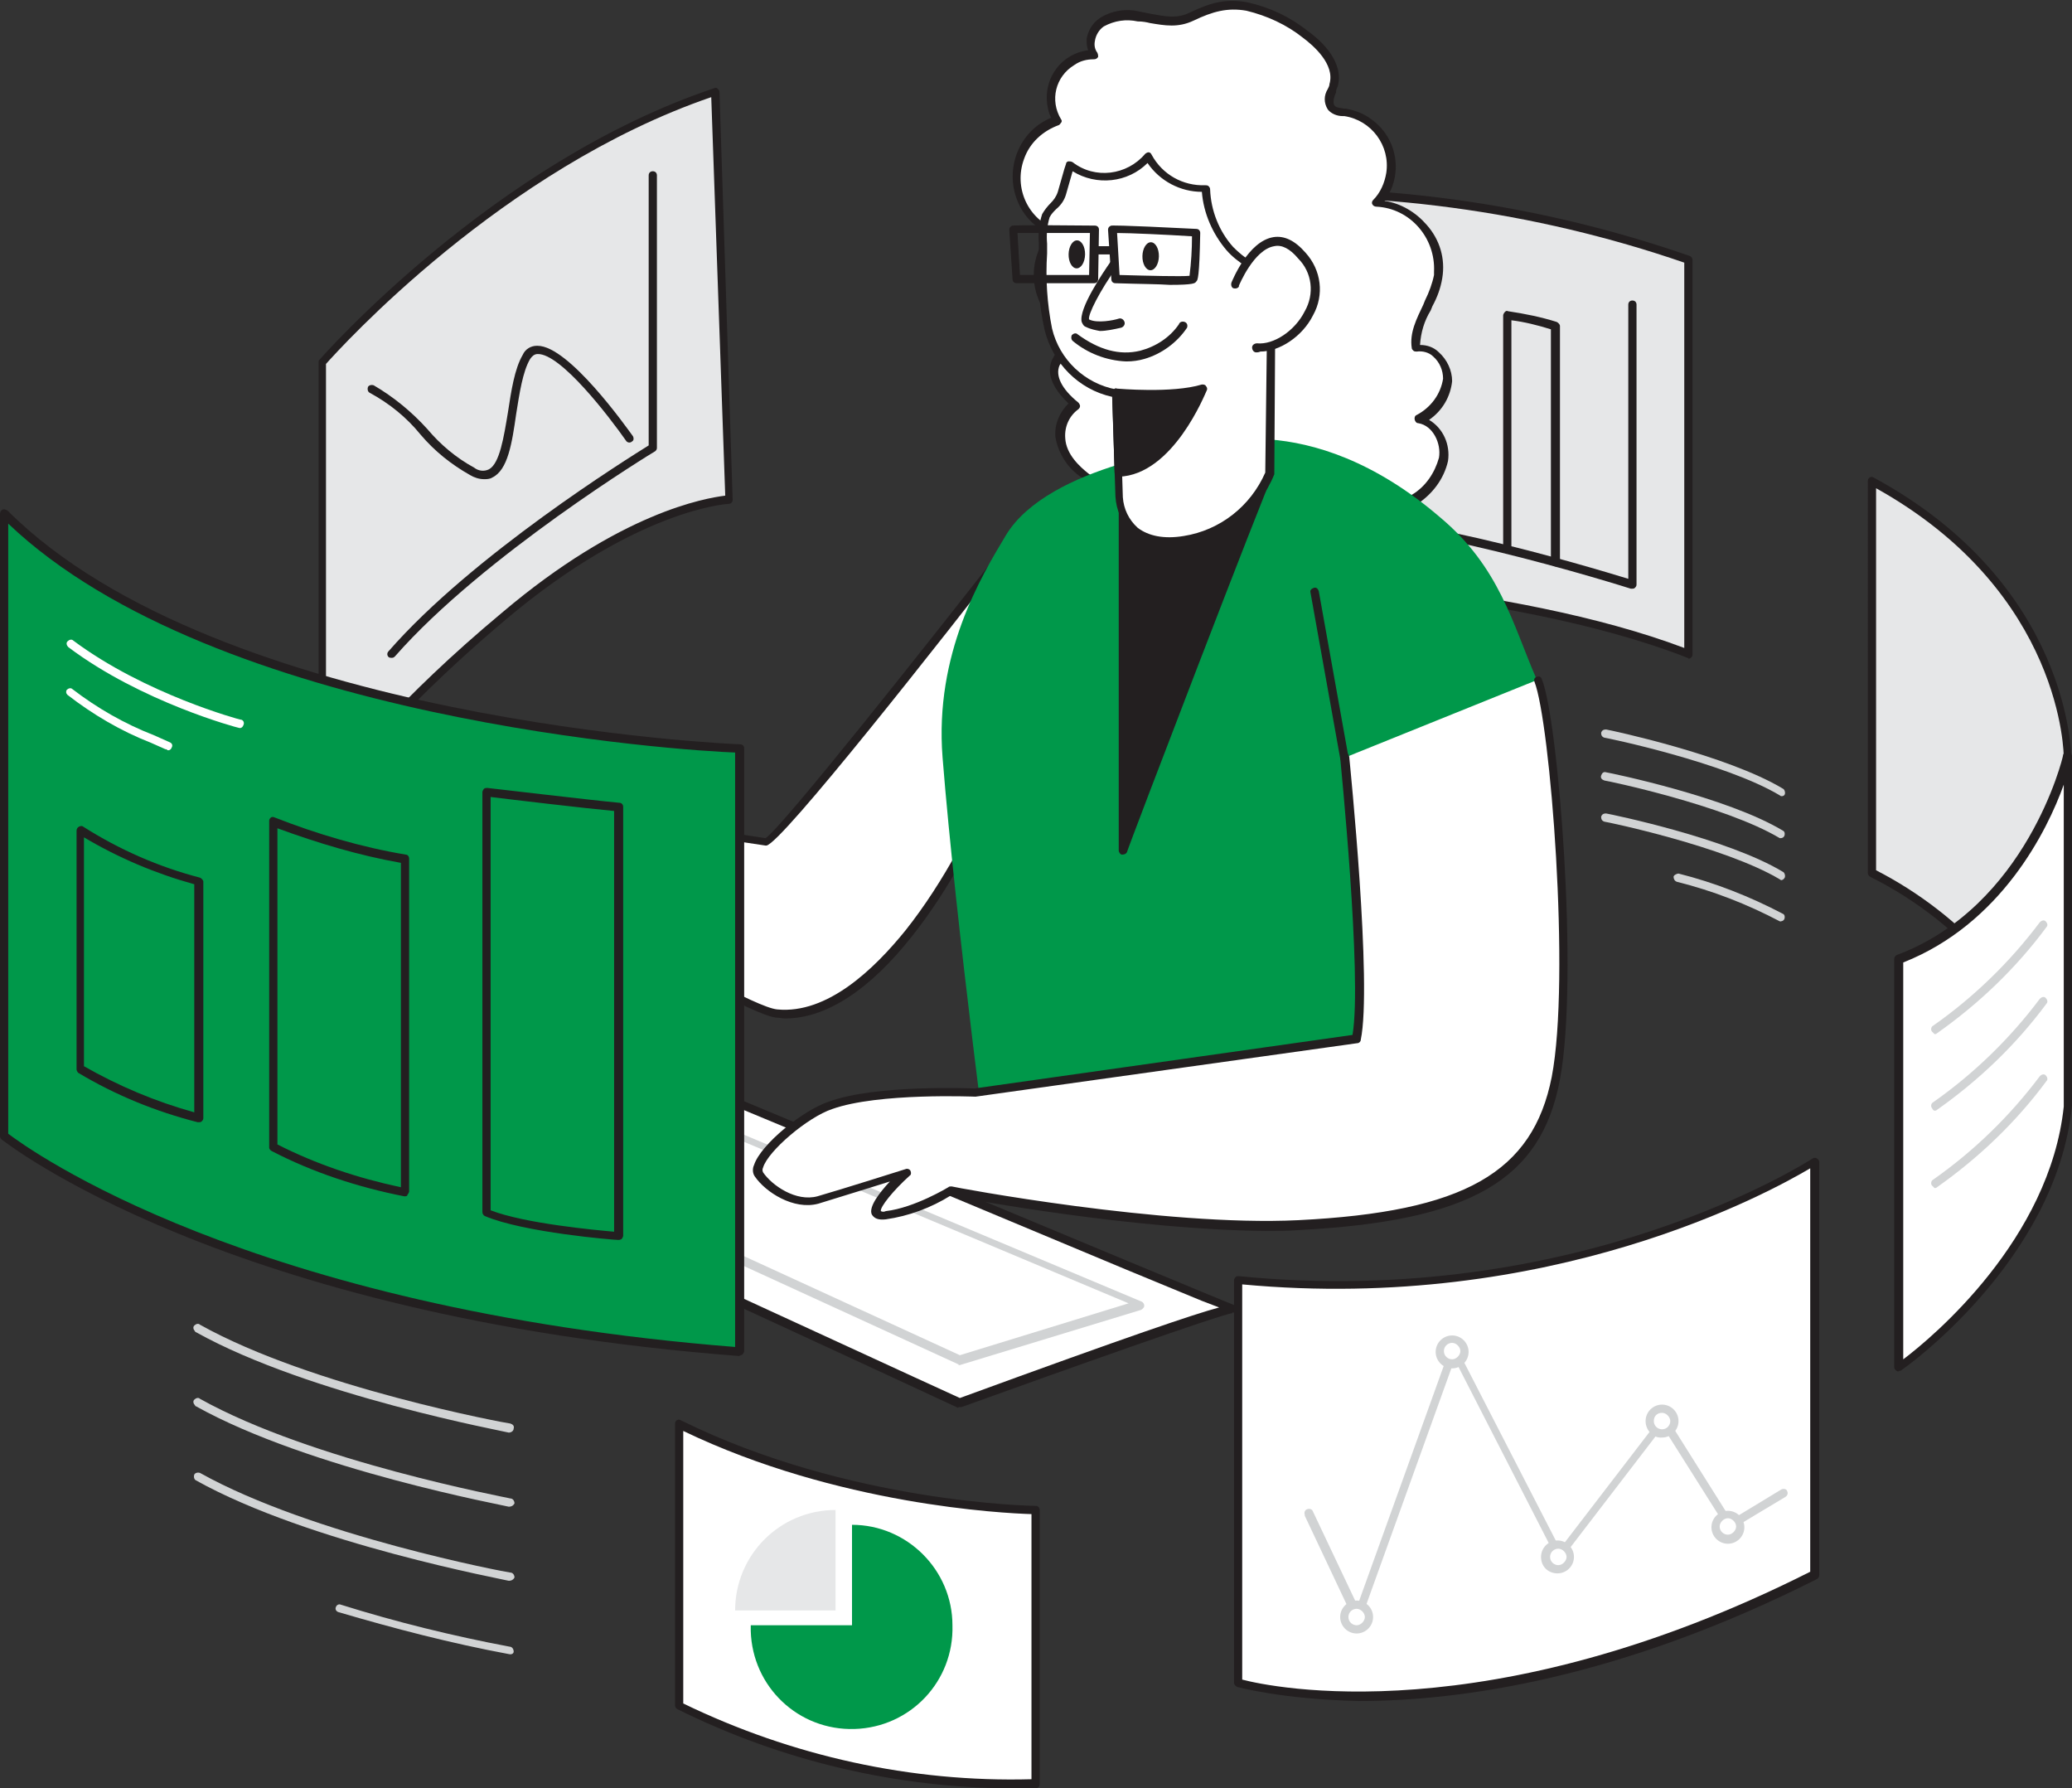 <svg xmlns="http://www.w3.org/2000/svg" xmlns:xlink="http://www.w3.org/1999/xlink" id="Layer_1" x="0px" y="0px" viewBox="0 0 251.7 217.2" style="enable-background:new 0 0 251.7 217.2;" xml:space="preserve"><rect x="0" y="0" width="251.7" height="217.2" fill="#333333" stroke="none"/><style type="text/css">	.st0{fill:#E6E7E8;}	.st1{fill:#231F20;}	.st2{fill:#FFFFFF;}	.st3{fill:#D1D3D4;}	.st4{fill:#00984A;}</style><g id="_519_analytics_process_flatline">	<path class="st0" d="M86.9,11c-27.2,9.1-47.7,32.9-47.7,32.9v53.8c0,0,5.9-9.4,22.1-23s27.3-14.1,27.3-14.1L86.9,11z"></path>	<path class="st1" d="M39.1,98.2c-0.2-0.1-0.4-0.3-0.4-0.5V44c0-0.1,0-0.2,0.1-0.3c0.2-0.2,21-24,48-33c0.2-0.1,0.3,0,0.4,0.1  c0.1,0.1,0.2,0.2,0.2,0.4l1.6,49.5c0,0.3-0.2,0.5-0.5,0.5c-0.1,0-11.1,0.6-27,14S39.7,97.9,39.6,98c-0.1,0.1-0.3,0.2-0.4,0.2  L39.1,98.2z M86.4,11.8c-25.4,8.7-45,30.4-46.8,32.4v52C42,93,48.4,84.9,61,74.4c14.4-12.2,24.7-13.9,27.1-14.2L86.4,11.8z"></path>	<path class="st0" d="M147.2,69.6V23.7c19.6-1.3,39.4,1.4,58,7.8v47.9C182.6,70.6,147.2,69.6,147.2,69.6z"></path>	<path class="st1" d="M205,79.9c-22.2-8.7-57.5-9.7-57.9-9.7c0,0,0,0,0,0c-0.3,0-0.5-0.2-0.5-0.5V23.7c0-0.3,0.2-0.5,0.5-0.5  c19.7-1.3,39.5,1.4,58.2,7.9c0.2,0.1,0.3,0.3,0.3,0.5v47.9c0,0.2-0.1,0.3-0.2,0.4c-0.1,0.1-0.2,0.1-0.3,0.1  C205.1,79.9,205,79.9,205,79.9z M147.6,24.2v45c4.3,0.2,36.1,1.6,57,9.5V31.9C186.3,25.6,166.9,23,147.6,24.2z"></path>	<path class="st1" d="M198.1,71.5c-0.3-0.1-30.3-9.6-40.4-7.5c-0.3,0.1-0.6-0.1-0.6-0.4c-0.1-0.3,0.1-0.6,0.4-0.6  c9.7-2,35.7,5.9,40.3,7.3V37c0-0.3,0.2-0.5,0.5-0.5c0.3,0,0.5,0.2,0.5,0.5v34c0,0.2-0.1,0.3-0.2,0.4c-0.1,0.1-0.2,0.1-0.3,0.1  H198.1z"></path>	<path class="st0" d="M227.3,58.5c24.2,13,23.8,33.6,23.8,33.6v42.3c-6.5-21.2-23.8-28.3-23.8-28.3V58.5z"></path>	<path class="st1" d="M250.7,134.5c-3.6-12.2-12.1-22.3-23.5-28c-0.2-0.1-0.3-0.3-0.3-0.5V58.4c0-0.2,0.1-0.3,0.2-0.4  c0.2-0.1,0.3-0.1,0.5,0c24,13,24,33.8,24,34v42.4c0,0.3-0.2,0.5-0.4,0.5h-0.1C250.9,134.9,250.8,134.7,250.7,134.5z M227.9,105.7  c10.5,5.4,18.7,14.5,22.8,25.6V92c0-0.2,0-20-22.8-32.7L227.9,105.7z M227.4,106L227.4,106z"></path>	<path class="st2" d="M251.2,134.4c-2,18.9-20.5,31.7-20.5,31.7v-49.6c16.3-6.1,20.5-24.5,20.5-24.5V134.4z"></path>	<path class="st1" d="M230.4,166.5c-0.2-0.1-0.3-0.3-0.3-0.4v-49.6c0-0.2,0.1-0.4,0.3-0.5c15.8-5.9,20.2-24,20.2-24.2  c0-0.3,0.3-0.5,0.6-0.5c0.3,0,0.5,0.3,0.5,0.6v42.4c-1.9,18.9-20.5,32-20.7,32.1c-0.1,0.1-0.2,0.1-0.3,0.1  C230.6,166.6,230.5,166.6,230.4,166.5z M231.2,116.9v48.2c3.6-2.7,17.8-14.6,19.5-30.7V95.3C248.7,100.9,243.1,112.2,231.2,116.9z"></path>	<path class="st2" d="M68.2,125c0,0,82.3,34.3,81.5,33.9c-0.8-0.4-33.1,11.4-33.1,11.4S33.9,132.2,32,131.8L68.2,125z"></path>	<path class="st1" d="M116.4,171c-28.4-13.2-82.6-38.1-84.5-38.6c-0.2,0-0.4-0.3-0.4-0.5c0-0.2,0.2-0.4,0.4-0.5l36.2-6.8  c0.1,0,0.2,0,0.3,0c0.8,0.3,80.3,33.5,81.5,33.9l0,0h0.1c0.2,0.1,0.4,0.4,0.2,0.7c-0.1,0.2-0.1,0.3-0.5,0.2v0.1  c-1.3,0.1-20.4,6.9-32.9,11.4c-0.1,0-0.1,0-0.2,0C116.5,170.9,116.4,170.9,116.4,171z M146,158l-9.2-3.8l-28-11.7l-40.6-16.9  L33.8,132c11.3,4.8,74.2,33.9,82.8,37.8c20.8-7.6,28.5-10.2,31.5-11L146,158z"></path>	<path class="st3" d="M116.4,165.7l-46.7-21.4c-0.1-0.1-0.2-0.2-0.3-0.3c-0.1-0.1-0.1-0.3,0-0.4l6.5-11.4c0.1-0.2,0.4-0.3,0.6-0.2  l62.2,26.1c0.2,0.1,0.3,0.3,0.3,0.5c0,0.2-0.2,0.4-0.4,0.5l-22,6.7h-0.2C116.5,165.7,116.5,165.7,116.4,165.7z M76.6,132.9l-6,10.6  l46,21.1l20.5-6.3L76.6,132.9z"></path>	<path class="st2" d="M144.9,1.8c-2.3,1.1-4,0.4-6.5,0c-1.5-0.3-3.1-0.1-4.4,0.7c-1.3,0.9-1.7,2.6-0.9,4c-1,0-2,0.3-2.8,0.8  c-2.5,1.5-3.3,4.8-1.8,7.3c-2.1,0.7-3.7,2.3-4.5,4.4c-1.4,3.8,0.5,7.9,4.3,9.3c-0.7,0.7-1.3,1.5-1.6,2.4c-1.6,3.7,0.1,7.9,3.8,9.5  c0.4,1.5-1.6,2.5-2.3,4c-0.8,1.8,0.9,3.7,2.4,5.1c-1.2,0.9-1.9,2.4-1.9,3.9c0.3,1.9,1.4,3.6,3,4.6c2.2,1.6,4.8,2.6,7.5,2.8  c-0.1,1-1.7,1-2.2,1.9c-0.4,0.7,0.1,1.6,0.8,2.1c2.7,2.4,6.6,2.8,10.3,2.8c1.9,0.1,3.9-0.1,5.8-0.7c1.9-0.6,3.3-2.2,3.7-4.2  c4.8,1.7,10,1.1,14.2-1.8c1.8-1.1,3-2.9,3.5-4.9c0.3-2-0.9-4.4-2.9-4.7c1.9-1,3.2-2.8,3.4-4.9c0.1-2.1-1.8-4.2-3.8-3.8  c-0.3-1.9,0.7-3.8,1.6-5.5c0.5-1,0.9-2.1,1.1-3.3c0-0.2,0-0.3,0-0.5c0.2-4.4-3.1-8.2-7.5-8.4c1-1,1.6-2.2,1.8-3.6  c0.5-3.6-1.9-6.9-5.5-7.5c-0.6-0.1-1.3-0.1-1.7-0.6c-0.6-0.8,0.1-1.8,0.3-2.7c0.7-2.4-1.3-4.6-3.4-6.1c-2.1-1.6-4.5-2.8-7.1-3.4  C149.1,0.2,147.2,0.7,144.9,1.8z"></path>	<path class="st1" d="M148.1,67.7c-3.9,0-7.9-0.4-10.6-2.9c-0.9-0.6-1.2-1.8-0.9-2.8c0.3-0.5,0.8-0.8,1.3-1l0.4-0.2  c-2.5-0.3-4.8-1.3-6.9-2.8c-1.7-1.1-2.9-3-3.2-5c-0.1-1.5,0.5-2.9,1.6-4c-2-1.9-2.7-3.7-2-5.3c0.3-0.6,0.7-1.2,1.2-1.6  c0.6-0.7,1-1.2,1-1.7c-0.6-0.3-1.2-0.7-1.7-1.1c-3.3-2.8-3.6-7.7-0.9-10.9c-1.7-0.8-3.1-2.2-3.8-4c-1.6-3.9,0.2-8.5,4.1-10.1  c-0.3-0.5-0.4-1.1-0.5-1.7c-0.4-3.2,1.8-6.1,5-6.5c-0.2-0.4-0.2-0.9-0.2-1.4c0.2-1,0.7-1.9,1.6-2.5c1.4-0.9,3.2-1.2,4.8-0.8  c0.5,0.1,1,0.2,1.5,0.3c1.7,0.3,3.1,0.6,4.7-0.2c2.5-1.2,4.4-1.7,7-1.2l0,0c2.7,0.6,5.2,1.8,7.3,3.5c1.7,1.2,4.4,3.8,3.6,6.7  c-0.1,0.2-0.2,0.4-0.2,0.7c-0.3,0.7-0.4,1.3-0.2,1.6s0.7,0.3,1.2,0.4h0.2c1.1,0.2,2.2,0.6,3.1,1.3c3.2,2.3,3.9,6.7,1.6,9.9  c2,0.3,3.8,1.4,5.1,2.9c1.6,1.8,2.3,4.1,1.9,6.5c-0.2,1.2-0.6,2.3-1.2,3.4l-0.2,0.5c-0.8,1.3-1.2,2.7-1.3,4.2  c0.9,0,1.7,0.3,2.3,0.9c1,0.9,1.6,2.2,1.6,3.5c-0.2,1.9-1.2,3.6-2.8,4.7c1.7,1,2.6,3,2.3,5c-0.5,2.2-1.9,4-3.7,5.2  c-4.1,2.9-9.4,3.6-14.1,2c-0.6,1.8-2,3.3-3.9,4c-1.8,0.6-3.6,0.9-5.5,0.8L148.1,67.7z M157.7,61.9c4.6,1.7,9.7,1,13.8-1.8  c1.7-1,2.8-2.7,3.3-4.5c0.3-1.7-0.7-3.9-2.5-4.2c-0.2,0-0.3-0.1-0.4-0.3c-0.1-0.2-0.1-0.6,0.2-0.7c1.7-0.9,2.9-2.5,3.2-4.4  c0-1-0.4-2-1.2-2.7c-0.5-0.5-1.3-0.7-2-0.6c-0.1,0-0.3,0-0.4-0.1c-0.1-0.1-0.2-0.2-0.2-0.3c-0.3-1.9,0.6-3.6,1.4-5.3l0.2-0.5  c0.5-1,0.9-2.1,1.1-3.1c0-0.1,0-0.3,0-0.4c0.2-4.1-2.9-7.7-7-7.9c-0.2,0-0.4-0.1-0.5-0.3c-0.1-0.2,0-0.4,0.1-0.5  c0.9-0.9,1.4-2.1,1.6-3.3c0.5-3.3-1.8-6.4-5.1-6.9h-0.2c-0.7,0-1.4-0.3-1.8-0.8c-0.5-0.8-0.5-1.7,0-2.5c0.1-0.2,0.2-0.4,0.2-0.6  c0.7-2.4-2-4.7-3.2-5.6c-2-1.6-4.4-2.7-6.9-3.3c-2.3-0.4-4.1,0.1-6.4,1.2c-1.9,0.9-3.5,0.6-5.3,0.3c-0.4-0.1-0.9-0.2-1.5-0.2  c-1.4-0.3-2.8-0.1-4.1,0.6c-0.6,0.4-1,1.1-1.1,1.8c-0.1,0.5,0,1,0.3,1.4c0.1,0.2,0.1,0.4,0.1,0.5c-0.1,0.2-0.3,0.3-0.5,0.3l0,0  c-0.9,0-1.7,0.2-2.4,0.7c-2.3,1.4-3,4.3-1.6,6.6c0.1,0.1,0.1,0.3,0,0.4c-0.1,0.1-0.2,0.3-0.3,0.3c-1.9,0.7-3.5,2.1-4.2,4.1  c-1.3,3.5,0.5,7.4,4,8.6c0.2,0.1,0.3,0.2,0.3,0.4c0,0.2,0,0.4-0.2,0.5c-0.7,0.6-1.2,1.4-1.5,2.2c-1.5,3.4,0.1,7.4,3.6,8.8  c0.1,0.1,0.3,0.2,0.3,0.3c0.3,1.2-0.5,2.1-1.2,2.9c-0.4,0.4-0.7,0.9-1,1.4c-0.5,1.2,0.2,2.8,2.3,4.5c0.1,0.1,0.2,0.3,0.2,0.4  c0,0.2-0.1,0.3-0.2,0.4c-1.1,0.8-1.7,2.1-1.6,3.5c0.1,2,1.8,3.5,2.8,4.3c2.1,1.6,4.6,2.5,7.2,2.7c0.1,0,0.3,0.1,0.4,0.2  c0.1,0.1,0.1,0.2,0.1,0.4c-0.1,0.8-0.8,1.2-1.4,1.5c-0.3,0.1-0.6,0.3-0.9,0.6c-0.2,0.4,0.2,1.1,0.6,1.5c2.5,2.3,6.3,2.6,10,2.6  c1.9,0.1,3.8-0.1,5.6-0.7c1.7-0.6,3-2,3.4-3.8c0-0.3,0.3-0.4,0.5-0.4C157.6,61.9,157.7,61.9,157.7,61.9z M151.6,0.7L151.6,0.7z"></path>	<path class="st2" d="M124.9,80c1.8,5.2-14,44.8-30.4,43.1c-5.2-0.5-43.6-24.7-47.9-27.6s3.1-7.4,5.5-7c2.4,0.4,4.3,4.1,4.3,4.1  s2.1-0.8,4.1,2.2c1.9,3,32.7,7.4,32.7,7.4C94.8,102,124,64.4,124,64.4L124.9,80z"></path>	<path class="st1" d="M94.3,123.6c-5.5-0.6-44.8-25.5-48.1-27.7c-1.3-0.6-1.9-2.2-1.3-3.5c1-2.4,5.2-4.7,7.2-4.3  c2.2,0.4,3.9,3,4.4,4.1c0.8-0.1,2.6-0.1,4.3,2.5c1.3,2,20.4,5.4,32.2,7.1c2-1.3,19.3-23.1,30.6-37.6c0.1-0.2,0.3-0.2,0.5-0.2  c0.2,0.1,0.3,0.2,0.4,0.5l0.8,15.5c1.2,4-5.5,22.4-14.5,33.7c-5.2,6.6-10.5,10-15.4,10C95,123.7,94.7,123.6,94.3,123.6z   M123.6,65.8c-9.2,11.9-28.7,36.7-30.5,36.9c0,0-0.1,0-0.1,0c-3.2-0.5-31.1-4.4-33.1-7.6c-1.7-2.7-3.4-2-3.5-2  c-0.2,0.1-0.5,0-0.6-0.2c-0.5-1-2.2-3.5-3.9-3.8c-1.5-0.3-5.3,1.7-6.1,3.7c-0.4,0.9-0.1,1.7,0.9,2.3c5.6,3.7,42.7,27,47.7,27.5  c6.1,0.6,11.8-4.9,15.6-9.6c9.3-11.7,15.4-29.7,14.3-32.9c0,0,0-0.1,0-0.1L123.6,65.8L123.6,65.8z M124.8,80L124.8,80z"></path>	<path class="st4" d="M122.2,65c-3,5-8.7,14.4-7.7,27c1.6,20.2,6.1,53.8,6.1,53.8h55.2c0,0,8.5-40,10.9-63.2  c-3-6.9-4.5-13.7-11.8-19.8c-16.1-13.8-29.3-8.5-29.3-8.5S127.4,56.4,122.2,65z"></path>	<path class="st1" d="M136.4,62.1v41.2c0,0,16.8-44.1,17.8-46L136.4,62.1z"></path>	<path class="st1" d="M136.3,103.8c-0.2,0-0.4-0.3-0.4-0.5V62.1c0-0.2,0.2-0.4,0.4-0.5l17.8-4.8c0.1,0,0.3,0,0.4,0  c0.2,0.1,0.3,0.4,0.2,0.7c-1,1.9-17.7,45.5-17.8,46C136.8,103.7,136.6,103.8,136.3,103.8L136.3,103.8z M136.9,62.5v38.1  c3.3-8.7,14-36.7,16.4-42.5L136.9,62.5z"></path>	<path class="st2" d="M130,20c2.9,2.3,7.1,1.8,9.5-1.1c1.4,2.5,4.1,4.1,7,3.9c0.1,2.7,1.1,5.3,2.9,7.3c1.3,1.6,4.3,2.6,5,4.2  c0.7,1.6,0,4.9,0,6.6l-0.1,16.2c-1.8,4.3-5.7,7.4-10.3,8.1c-7.8,1.2-8-5.2-8-5.2l-0.4-12.5c-4.1-0.7-7.3-3.8-8.2-7.8  c-0.7-3-0.9-6.1-0.6-9.2c0.1-1.3-0.1-3.5,0.4-4.5c0.5-1,1.5-1.5,1.9-2.7l0.8-2.8L130,20z"></path>	<path class="st1" d="M137.6,64.7c-1.3-1.1-2-2.7-2.1-4.4l-0.4-12.1c-4.1-0.9-7.2-4.1-8.2-8.1c-0.7-3.1-0.9-6.2-0.7-9.4  c0-0.3,0-0.7,0-1.1c-0.1-1.2,0-2.4,0.4-3.6c0.3-0.5,0.6-0.9,1-1.3c0.4-0.4,0.7-0.8,0.9-1.4l0.8-2.8l0,0l0.2-0.6  c0-0.2,0.2-0.3,0.3-0.3c0.2,0,0.3,0,0.5,0.1c2.7,2.1,6.6,1.6,8.8-1c0.1-0.1,0.3-0.2,0.4-0.2c0.2,0,0.3,0.1,0.4,0.3  c1.3,2.4,3.8,3.8,6.5,3.7c0.1,0,0.3,0,0.4,0.1c0.1,0.1,0.2,0.2,0.2,0.4c0.1,2.6,1.1,5.1,2.8,7c0.7,0.7,1.4,1.3,2.2,1.7  c1.2,0.8,2.4,1.6,2.9,2.6c0.5,1.2,0.3,3.2,0.1,4.9c-0.1,0.7-0.1,1.4-0.1,1.9l-0.1,16.3c0,0.1,0,0.1,0,0.2  c-1.8,4.5-5.9,7.7-10.7,8.4c-0.7,0.1-1.3,0.2-2,0.2C140.5,66.1,138.9,65.6,137.6,64.7z M153.9,41.1c0-0.6,0.1-1.3,0.1-2  c0.3-1.5,0.2-3-0.1-4.5c-0.3-0.8-1.5-1.5-2.5-2.2c-0.9-0.6-1.7-1.2-2.4-2c-1.7-2-2.8-4.5-3-7.1c-2.6,0-5.1-1.3-6.6-3.5  c-2.4,2.4-6.2,2.8-9.1,1l-0.8,2.8c-0.2,0.7-0.6,1.3-1.2,1.8c-0.3,0.3-0.6,0.6-0.8,1c-0.3,1-0.4,2.1-0.3,3.2c0,0.4,0,0.8,0,1.2  c-0.2,3,0,6.1,0.6,9.1c0.9,3.8,4,6.7,7.8,7.4c0.2,0,0.4,0.2,0.4,0.5l0.4,12.6c0.1,1.4,0.7,2.7,1.8,3.7c1.3,1,3.2,1.4,5.6,1  c4.4-0.7,8.1-3.6,9.9-7.7L153.9,41.1z"></path>	<path class="st2" d="M152.6,42.3c3.9,0.4,10-5.8,5.5-11.2c-4.5-5.3-8.1,3.5-8.1,3.5"></path>	<path class="st1" d="M152.6,42.8c-0.3,0-0.5-0.3-0.5-0.6c0-0.3,0.3-0.5,0.6-0.5c2,0.2,4.6-1.5,5.8-3.9c1.2-2.1,0.9-4.7-0.8-6.4  c-1-1.2-2-1.7-2.9-1.5c-2.5,0.4-4.3,4.8-4.3,4.8c0,0,0,0.1,0,0.1c-0.1,0.2-0.4,0.3-0.7,0.2c-0.2-0.1-0.3-0.4-0.2-0.7  c0.1-0.2,2-5,5.1-5.5c1.3-0.2,2.6,0.4,3.9,1.9c1.9,2.1,2.3,5.1,0.9,7.6c-1.3,2.6-4.1,4.4-6.4,4.4C152.9,42.8,152.7,42.8,152.6,42.8  z"></path>	<path class="st1" d="M131.9,39.7c-0.3-0.1-0.4-0.4-0.5-0.6c-0.4-1.6,2.6-6,3.5-7.3c0,0,0,0,0,0c0.2-0.2,0.5-0.3,0.7-0.1  c0.2,0.2,0.3,0.5,0.1,0.7c-2.1,2.9-3.6,5.9-3.4,6.4c1,0.5,3,0.1,3.6-0.1l0,0c0.3-0.1,0.6,0.1,0.7,0.4c0.1,0.3-0.1,0.6-0.4,0.7  c-0.9,0.2-1.8,0.4-2.6,0.4C133.1,40.1,132.5,40,131.9,39.7z"></path>	<path class="st1" d="M130.3,41.4c-0.2-0.2-0.2-0.5-0.1-0.7c0.2-0.2,0.5-0.3,0.7-0.1c2.6,1.9,5.1,2.6,7.6,2c1.9-0.5,3.6-1.6,4.7-3.2  c0.1-0.3,0.4-0.4,0.7-0.3c0,0,0,0,0,0c0.3,0.1,0.4,0.4,0.3,0.7c-1.2,1.8-3.1,3.2-5.2,3.8c-0.7,0.2-1.4,0.3-2.2,0.3  C134.4,43.8,132.1,42.9,130.3,41.4z"></path>	<path class="st1" d="M135.9,57.4c6.4-0.2,10.2-10.1,10.2-10.1c-3.8,1.1-10.5,0.5-10.5,0.5L135.9,57.4z"></path>	<path class="st1" d="M135.9,57.9c-0.3,0-0.5-0.2-0.5-0.5l-0.3-9.7c0-0.1,0-0.3,0.2-0.4c0.1-0.1,0.2-0.2,0.4-0.1  c0.1,0,6.7,0.6,10.3-0.5c0.2,0,0.4,0,0.5,0.2c0.1,0.1,0.2,0.3,0.1,0.5C146.4,47.8,142.5,57.7,135.9,57.9L135.9,57.9  C135.9,57.9,135.9,57.9,135.9,57.9z M136.1,48.3l0.3,8.6c4.6-0.5,7.8-6.5,8.9-8.9C142.2,48.4,139.2,48.5,136.1,48.3z"></path>			<ellipse transform="matrix(1.999600e-02 -1 1 1.999600e-02 105.883 170.3)" class="st1" cx="139.8" cy="31.1" rx="1.7" ry="1"></ellipse>			<ellipse transform="matrix(1.999600e-02 -1 1 1.999600e-02 97.195 161.075)" class="st1" cx="130.8" cy="31" rx="1.7" ry="1"></ellipse>	<path class="st1" d="M135.5,34.4c-0.3,0-0.5-0.2-0.5-0.5l-0.4-6c0-0.2,0.1-0.4,0.4-0.5c0.1,0,0.4-0.1,10.3,0.4  c0.3,0,0.5,0.2,0.5,0.5c-0.1,5.4-0.3,5.8-0.5,5.9c-0.1,0.2-0.3,0.4-3.2,0.4C140.7,34.5,138.6,34.5,135.5,34.4z M144.8,28.7  c-3.1-0.2-7.6-0.4-9.1-0.4l0.3,5.1c3.6,0.1,7.5,0.2,8.5,0.1C144.7,31.9,144.8,30.3,144.8,28.7z"></path>	<path class="st1" d="M123.5,34.4c-0.3,0-0.5-0.2-0.5-0.5l-0.4-6c0-0.2,0.1-0.4,0.4-0.5c0.1,0,0.4-0.1,10,0c0.3,0,0.5,0.2,0.5,0.5  l-0.1,6c0,0,0,0,0,0c0,0.3-0.2,0.5-0.5,0.5L123.5,34.4C123.5,34.4,123.5,34.4,123.5,34.4z M132.4,28.3c-3,0-7.3,0-8.8,0l0.3,5.1  h8.4L132.4,28.3z"></path>	<path class="st1" d="M132.4,30.4c0-0.3,0.2-0.5,0.5-0.5h2.3c0.3,0,0.5,0.2,0.5,0.5c0,0.3-0.2,0.5-0.5,0.5h-2.3  C132.6,30.9,132.4,30.7,132.4,30.4z"></path>	<path class="st2" d="M186.7,82.6c2,4.9,4.4,36.3,2.1,48.3c-2.3,12-10.9,16.8-31.2,17.8c-16.5,0.8-42.2-4.1-42.2-4.1s-4.1,2.6-7.8,3  c-3.7,0.4,2.5-5.2,2.5-5.2s-7.9,2.5-10.8,3.3c-2.8,0.8-6-1.3-7.1-3c-1.1-1.7,5.2-7.2,8.7-8.4c5.7-2,17.6-1.6,17.6-1.6l46.3-6.5  c1.4-6.6-1.4-34.2-1.4-34.2"></path>	<path class="st1" d="M115.5,145.2c-2.4,1.5-5.1,2.5-7.9,2.9c-0.9,0.1-1.4-0.1-1.7-0.6c-0.4-0.9,0.9-2.6,2.2-4  c-2.5,0.8-6.8,2.1-8.7,2.7c-3,0.8-6.4-1.4-7.7-3.3c-0.3-0.4-0.3-1-0.1-1.4c0.8-2.5,6-6.7,9.1-7.7c5.7-2.1,17.3-1.6,17.7-1.6  l45.9-6.5c1.2-7.1-1.5-33.5-1.5-33.7c0-0.3,0.2-0.5,0.5-0.6s0.5,0.2,0.6,0.5c0.1,1.1,2.8,27.7,1.4,34.4c0,0.2-0.2,0.4-0.4,0.4  l-46.4,6.5c-0.1,0-11.8-0.5-17.4,1.5c-3,1-7.8,5.1-8.4,7.1c-0.1,0.2-0.1,0.4,0,0.6c1.1,1.6,4,3.6,6.6,2.9  c2.8-0.8,10.7-3.3,10.7-3.3c0.2-0.1,0.5,0,0.6,0.2c0.1,0.2,0.1,0.5-0.1,0.6c-2,1.8-3.6,3.8-3.5,4.3c0.2,0.1,0.4,0.1,0.6,0  c3.5-0.4,7.6-2.9,7.6-2.9c0.1-0.1,0.2-0.1,0.4-0.1c0.3,0.1,25.8,4.9,42.1,4.1c20.2-1,28.5-5.8,30.8-17.4c2.3-12-0.2-43.2-2.1-48  c0,0,0,0,0,0c-0.1-0.3,0-0.5,0.3-0.6c0,0,0,0,0,0c0.3-0.1,0.5,0,0.6,0.3c2,4.9,4.5,36.3,2.2,48.6c-2.3,12.3-10.9,17.2-31.7,18.3  c-1.3,0.1-2.6,0.1-4.1,0.1C138.2,149.4,117.7,145.7,115.5,145.2z"></path>	<path class="st1" d="M162.8,92.1L159.2,72l0,0c-0.1-0.3,0.1-0.5,0.4-0.6s0.5,0.1,0.6,0.4l3.6,20.1c0,0.3-0.1,0.5-0.4,0.6h-0.1  C163.1,92.5,162.8,92.4,162.8,92.1z"></path>	<path class="st4" d="M0.5,138V62.4C26.6,88.5,89.8,91,89.8,91v73.2C26.6,159.3,0.5,138,0.5,138z"></path>	<path class="st1" d="M89.8,164.7c-62.6-4.8-89.3-26.1-89.6-26.3C0.1,138.3,0,138.2,0,138l0-75.6c0-0.2,0.1-0.4,0.3-0.5  c0.2-0.1,0.4,0,0.6,0.1c25.7,25.7,88.3,28.4,89,28.4c0.3,0,0.5,0.2,0.5,0.5v73.2c0,0.1-0.1,0.3-0.2,0.4  C90.1,164.6,89.9,164.6,89.8,164.7L89.8,164.7z M89.3,91.4C83.4,91.2,26.2,87.6,1,63.6v74.1c2.5,1.9,29.1,21.2,88.3,25.9V91.4  L89.3,91.4z"></path>	<path class="st2" d="M150.4,204.4v-48.9c42,4.1,70-14.4,70-14.4v50.2C177.9,212.7,150.4,204.4,150.4,204.4z"></path>	<path class="st1" d="M150.3,204.9c-0.2-0.1-0.4-0.3-0.4-0.5v-48.9c0-0.1,0.1-0.3,0.2-0.4c0.1-0.1,0.2-0.1,0.4-0.1  c41.3,4.1,69.4-14.1,69.7-14.3c0.2-0.1,0.4-0.1,0.5,0c0.2,0.1,0.3,0.3,0.3,0.4v50.2c0,0.2-0.1,0.4-0.3,0.5  c-24,12.1-43.3,14.8-55.6,14.8C155.7,206.4,150.4,204.9,150.3,204.9z M219.9,141.9c-4.9,2.9-31.5,17.6-69,14.1v48  c3.4,0.9,29.9,6.6,69-13.1V141.9z"></path>	<path class="st1" d="M75.1,150.6c-0.5,0-11.5-0.9-16.2-2.9c-0.2-0.1-0.3-0.3-0.3-0.5V96.2c0-0.1,0.1-0.3,0.2-0.4  c0.1-0.1,0.3-0.1,0.4-0.1c0.1,0,12.7,1.5,16,1.8c0.3,0,0.5,0.2,0.5,0.5v52.1c0,0.1-0.1,0.3-0.2,0.4  C75.3,150.6,75.2,150.6,75.1,150.6L75.1,150.6z M74.6,98.5c-3.3-0.3-12.6-1.4-15-1.7v50.2c4.1,1.6,12.7,2.4,15,2.6L74.6,98.5  L74.6,98.5z"></path>	<path class="st1" d="M49.1,145.3c-5.6-1.1-11.1-2.9-16.1-5.5c-0.2-0.1-0.3-0.3-0.3-0.4V99.7c0-0.2,0.1-0.3,0.2-0.4  c0.1-0.1,0.3-0.1,0.5,0c5.1,2,10.5,3.6,15.9,4.5c0.2,0,0.4,0.2,0.4,0.5v40.4c0,0.1-0.1,0.3-0.2,0.4  C49.5,145.3,49.3,145.3,49.1,145.3L49.1,145.3z M48.7,104.8c-5.1-0.9-10.1-2.4-15-4.2V139c4.7,2.4,9.8,4.1,15,5.2L48.7,104.8  L48.7,104.8z"></path>	<path class="st1" d="M24,136.3c-5.1-1.3-10-3.3-14.5-6c-0.1-0.1-0.2-0.3-0.2-0.4v-29c0-0.2,0.1-0.4,0.3-0.5c0.2-0.1,0.4-0.1,0.5,0  c4.4,2.8,9.2,4.9,14.2,6.2c0.2,0.1,0.4,0.3,0.4,0.5v28.7c0,0.2-0.1,0.3-0.2,0.4c-0.1,0.1-0.2,0.1-0.3,0.1L24,136.3z M10.2,101.7  v27.8c4.2,2.4,8.7,4.3,13.4,5.6v-27.7C18.9,106.1,14.4,104.2,10.2,101.7z"></path>	<path class="st2" d="M29,88.4c-0.1,0-11.8-3.1-20.7-9.8c-0.2-0.2-0.3-0.5-0.1-0.7c0.2-0.2,0.5-0.3,0.7-0.1  c8.7,6.5,20.2,9.6,20.3,9.6c0.3,0,0.5,0.3,0.4,0.6s-0.3,0.5-0.6,0.4L29,88.4z"></path>	<path class="st2" d="M20.1,91l-1.8-0.8c-3.6-1.4-7-3.4-10.1-5.8c-0.2-0.2-0.2-0.4-0.1-0.6c0.2-0.2,0.5-0.3,0.7-0.1  c3,2.3,6.3,4.2,9.9,5.6l1.8,0.8c0.3,0.1,0.5,0.3,0.4,0.6s-0.3,0.5-0.6,0.4C20.3,91,20.2,91,20.1,91z"></path>	<path class="st3" d="M234.7,125.3c-0.2-0.2-0.1-0.6,0.1-0.7c5-3.5,9.4-7.8,13-12.6c0.2-0.2,0.5-0.3,0.7-0.1  c0.2,0.2,0.3,0.5,0.1,0.7c-3.7,5-8.2,9.3-13.3,12.9c-0.1,0.1-0.2,0.1-0.3,0.1C234.9,125.5,234.8,125.4,234.7,125.3z"></path>	<path class="st3" d="M234.7,134.6c-0.2-0.2-0.1-0.6,0.1-0.7c5-3.5,9.4-7.8,13-12.6c0.2-0.2,0.5-0.3,0.7-0.1  c0.2,0.2,0.3,0.5,0.1,0.7c-3.7,5-8.2,9.3-13.3,12.9c-0.1,0.1-0.2,0.1-0.3,0.1C234.9,134.9,234.8,134.8,234.7,134.6z"></path>	<path class="st3" d="M234.7,144c-0.2-0.2-0.1-0.6,0.1-0.7c5-3.5,9.4-7.8,13-12.6c0.2-0.2,0.5-0.3,0.7-0.1c0.2,0.2,0.3,0.5,0.1,0.7  c-3.7,5-8.2,9.3-13.3,12.9c-0.1,0.1-0.2,0.1-0.3,0.1C234.9,144.2,234.8,144.1,234.7,144z"></path>	<path class="st1" d="M47.2,79.8c-0.2-0.2-0.2-0.5,0-0.7c10.2-11.7,29.2-23.5,31.6-25V21.3c0-0.3,0.2-0.5,0.5-0.5  c0.3,0,0.5,0.2,0.5,0.5v33.1c0,0.2-0.1,0.3-0.2,0.4C79.4,54.9,58.7,67.5,48,79.7c-0.1,0.1-0.2,0.2-0.4,0.2  C47.5,79.9,47.3,79.9,47.2,79.8z"></path>	<path class="st1" d="M57.1,57.7c-2.3-1.3-4.3-2.9-6-4.9c-1.7-2.1-3.8-3.8-6.2-5.1c-0.2-0.1-0.3-0.4-0.2-0.7  c0.1-0.2,0.4-0.3,0.7-0.2c2.4,1.4,4.6,3.2,6.5,5.3c1.6,1.9,3.5,3.5,5.7,4.7c0.5,0.4,1.2,0.5,1.8,0.2c1.3-0.7,1.8-3.9,2.3-6.9  c0.4-2.6,0.8-5.3,1.8-7c0.3-0.7,1-1.1,1.7-1.1h0.1c3.8,0,10.8,9.9,11.6,11c0.1,0.2,0.1,0.5-0.1,0.6c-0.2,0.2-0.5,0.2-0.7,0  c-2.1-3-8-10.7-10.8-10.6c-0.4,0-0.7,0.3-0.9,0.6c-0.9,1.5-1.3,4.2-1.7,6.7c-0.5,3.5-1,6.8-2.9,7.7c-0.3,0.2-0.7,0.2-1,0.2  C58.2,58.2,57.6,58,57.1,57.7z"></path>	<path class="st1" d="M188.4,68.3V40c-1.6-0.5-3.2-0.9-4.8-1.1v27.5c0,0.3-0.2,0.5-0.5,0.5c-0.3,0-0.5-0.2-0.5-0.5V38.3  c0-0.1,0.1-0.3,0.2-0.4c0.1-0.1,0.2-0.2,0.4-0.1c2,0.3,4,0.7,5.9,1.3c0.2,0.1,0.4,0.3,0.4,0.5v28.7c0,0.3-0.2,0.5-0.5,0.5  C188.6,68.8,188.4,68.5,188.4,68.3z"></path>	<path class="st3" d="M164.4,196.6l-5.9-12.5c0,0,0,0,0-0.1c-0.1-0.3,0-0.6,0.3-0.7c0.3-0.1,0.6,0,0.7,0.3l5.4,11.4l11.2-31.1  c0-0.1,0.1-0.2,0.2-0.3c0.2-0.1,0.6,0,0.7,0.2l12.5,24.3l12.2-15.9c0.1-0.1,0.3-0.2,0.4-0.2c0.2,0,0.3,0.1,0.4,0.2l7.8,12.4  l6.1-3.7c0,0,0,0,0,0c0.2-0.1,0.6-0.1,0.7,0.2c0,0,0,0,0,0c0.1,0.2,0.1,0.5-0.2,0.7l-6.5,3.9c-0.2,0.1-0.5,0.1-0.7-0.2l-7.7-12.2  l-12.2,15.9c-0.1,0.1-0.3,0.2-0.4,0.2c-0.2,0-0.3-0.1-0.4-0.3l-12.3-24l-11.2,31.1c-0.1,0.2-0.3,0.3-0.5,0.3l0,0  C164.7,196.9,164.5,196.7,164.4,196.6z"></path>	<circle class="st2" cx="209.9" cy="185.4" r="1.6"></circle>	<path class="st3" d="M207.9,185.5c0-1.1,0.9-2,2-2s2,0.9,2,2c0,1.1-0.9,2-2,2S207.9,186.6,207.9,185.5z M208.9,185.4  c0,0.6,0.5,1,1,1s1-0.5,1-1s-0.5-1-1-1S208.9,184.9,208.9,185.4z"></path>	<circle class="st2" cx="201.9" cy="172.6" r="1.6"></circle>	<path class="st3" d="M199.9,172.6c0-1.1,0.9-2,2-2c1.1,0,2,0.9,2,2c0,1.1-0.9,2-2,2C200.8,174.7,199.9,173.7,199.9,172.6z   M200.9,172.6c0,0.6,0.5,1,1,1c0.6,0,1-0.5,1-1s-0.5-1-1-1C201.3,171.6,200.9,172,200.9,172.6z"></path>	<circle class="st2" cx="176.4" cy="164.1" r="1.6"></circle>	<path class="st3" d="M174.4,164.2c0-1.1,0.9-2,2-2s2,0.9,2,2s-0.9,2-2,2S174.4,165.3,174.4,164.2z M175.4,164.1c0,0.6,0.5,1,1,1  s1-0.5,1-1s-0.5-1-1-1S175.4,163.5,175.4,164.1z"></path>	<circle class="st2" cx="164.8" cy="196.4" r="1.6"></circle>	<path class="st3" d="M162.8,196.4c0-1.1,0.9-2,2-2s2,0.9,2,2s-0.9,2-2,2S162.8,197.5,162.8,196.4z M163.8,196.4c0,0.6,0.5,1,1,1  s1-0.5,1-1s-0.5-1-1-1S163.8,195.8,163.8,196.4z"></path>	<circle class="st2" cx="189.3" cy="189.1" r="1.6"></circle>	<path class="st3" d="M187.2,189.1c0-1.1,0.9-2,2-2s2,0.9,2,2c0,1.1-0.9,2-2,2S187.2,190.3,187.2,189.1z M188.3,189.1  c0,0.6,0.5,1,1,1s1-0.5,1-1s-0.5-1-1-1S188.3,188.5,188.3,189.1z"></path>	<path class="st2" d="M82.5,207.2c13.5,6.7,28.3,9.9,43.4,9.4v-33.2c0,0-22.6-0.2-43.4-10.4L82.5,207.2z"></path>	<path class="st1" d="M82.3,207.6c-0.2-0.1-0.3-0.3-0.3-0.5v-34.2c0-0.2,0.1-0.3,0.2-0.4c0.2-0.1,0.3-0.1,0.5,0  c20.4,10.1,42.9,10.4,43.1,10.4c0.3,0,0.5,0.2,0.5,0.5v33.3c0,0.3-0.2,0.5-0.5,0.5c-0.9,0-1.8,0-2.7,0  C109,217.2,95,213.9,82.3,207.6z M125.3,183.9c-3.4-0.1-23.6-1.1-42.3-10.1v33.1c13.2,6.4,27.7,9.6,42.3,9.2V183.9z"></path>	<path class="st4" d="M103.5,185.2v12.2H91.2c0,0.2,0,0.5,0,0.7c0.2,6.8,5.8,12.1,12.6,11.9c6.8-0.2,12.1-5.8,11.9-12.6  C115.7,190.7,110.2,185.2,103.5,185.2z"></path>	<path class="st0" d="M89.3,195.6h12.2v-12.2C94.7,183.4,89.3,188.9,89.3,195.6z"></path>	<path class="st3" d="M61.8,174c-0.2-0.1-24.2-4.5-38-12.2c0,0-0.1,0-0.1-0.1c-0.2-0.2-0.3-0.5-0.1-0.7c0.2-0.2,0.5-0.3,0.7-0.1  c13.6,7.6,37.4,12,37.7,12c0.3,0.1,0.5,0.3,0.4,0.6C62.4,173.8,62.1,174,61.8,174L61.8,174z"></path>	<path class="st3" d="M61.8,183c-0.2-0.1-24.2-4.5-38-12.2c0,0-0.1,0-0.1-0.1c-0.2-0.2-0.3-0.5-0.1-0.7c0.2-0.2,0.5-0.3,0.7-0.1  c13.6,7.6,37.4,12,37.7,12.1c0.3,0,0.5,0.3,0.5,0.6C62.4,182.8,62.2,183,61.8,183L61.8,183z"></path>	<path class="st3" d="M61.8,192c-0.2-0.1-24.2-4.5-38-12.2c0,0,0,0,0,0c-0.2-0.1-0.3-0.4-0.2-0.7c0.1-0.2,0.4-0.3,0.7-0.2  C37.9,186.5,61.7,191,62,191c0.3,0,0.5,0.3,0.5,0.6C62.4,191.8,62.2,192,61.8,192L61.8,192z"></path>	<path class="st3" d="M61.8,200.9c-7-1.3-13.9-3.1-20.7-5.1c-0.3-0.1-0.4-0.4-0.3-0.6c0.1-0.3,0.4-0.4,0.6-0.3  c6.7,2.1,13.6,3.8,20.5,5.1l0,0c0.3,0,0.5,0.3,0.5,0.6C62.4,200.8,62.2,201,61.8,200.9L61.8,200.9z"></path>	<path class="st3" d="M216.2,96.6c-6.7-4-21.1-7-21.3-7c0,0,0,0,0,0c-0.3-0.1-0.4-0.3-0.4-0.6c0,0,0,0,0,0c0.1-0.3,0.3-0.4,0.6-0.4  c0.6,0.1,14.7,3.1,21.5,7.2c0.2,0.1,0.3,0.5,0.2,0.7c-0.1,0.2-0.3,0.2-0.4,0.2C216.4,96.7,216.3,96.7,216.2,96.6z"></path>	<path class="st3" d="M216.2,101.8c-6.7-4-21.1-7-21.3-7c-0.3-0.1-0.5-0.3-0.4-0.6c0.1-0.3,0.3-0.5,0.6-0.4c0.6,0.1,14.7,3,21.5,7.1  c0.2,0.1,0.2,0.3,0.2,0.4c0,0.3-0.2,0.5-0.5,0.5C216.4,101.8,216.3,101.8,216.2,101.8z"></path>	<path class="st3" d="M216.2,106.8c-6.7-4-21.1-7-21.3-7c0,0,0,0,0,0c-0.3-0.1-0.4-0.3-0.4-0.6c0.1-0.3,0.3-0.4,0.6-0.4  c0.6,0.1,14.7,3,21.5,7.1c0.2,0.1,0.3,0.5,0.2,0.7c-0.1,0.2-0.3,0.3-0.4,0.3C216.4,106.9,216.3,106.9,216.2,106.8z"></path>	<path class="st3" d="M216.2,111.9c-4-2.1-8.1-3.7-12.5-4.8c-0.3-0.1-0.4-0.4-0.4-0.6s0.4-0.4,0.6-0.4c4.4,1.1,8.7,2.8,12.7,4.9  c0.2,0.1,0.2,0.3,0.2,0.4c0,0.3-0.2,0.5-0.5,0.5C216.4,112,216.3,111.9,216.2,111.9z"></path></g></svg>